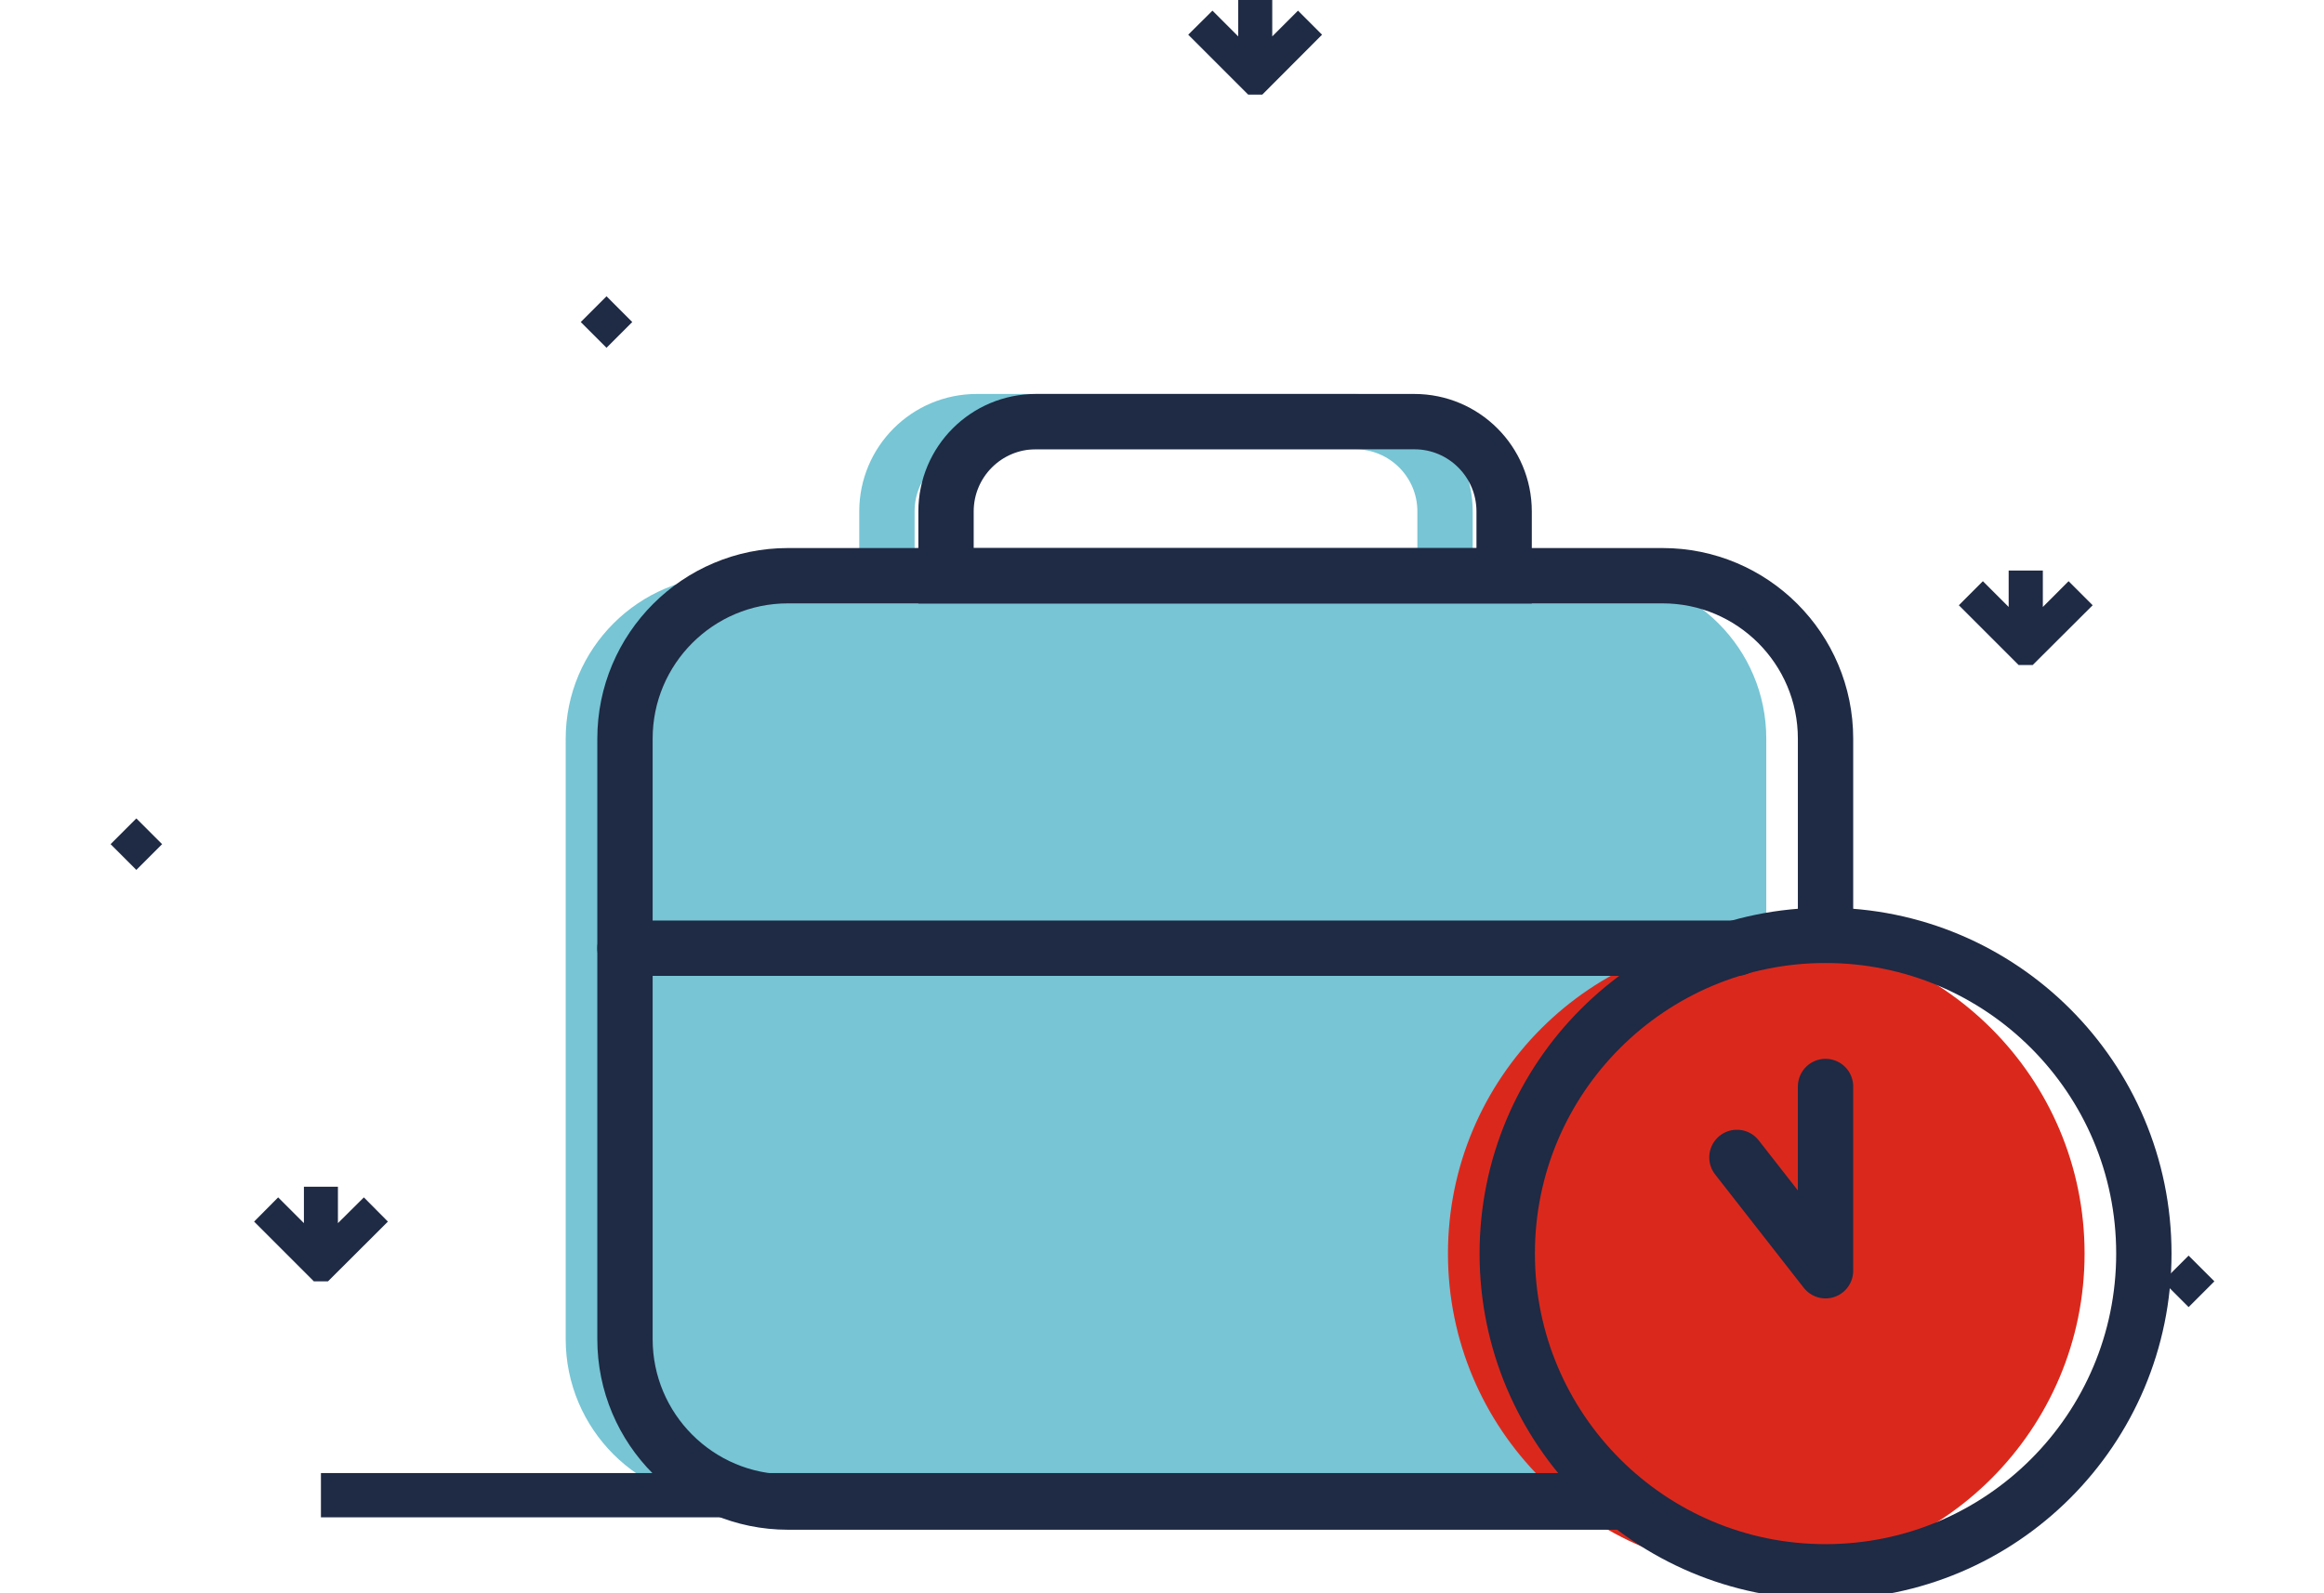 <?xml version="1.0" encoding="UTF-8"?> <svg xmlns="http://www.w3.org/2000/svg" width="105" height="72" viewBox="0 0 105 72" fill="none"><mask id="mask0_4577_13771" style="mask-type:alpha" maskUnits="userSpaceOnUse" x="0" y="0" width="105" height="72"><rect width="105" height="72" fill="#D9D9D9"></rect></mask><g mask="url(#mask0_4577_13771)"> </g><g clip-path="url(#clip0_4577_13771)"><path d="M32.925 67.879C28.858 67.879 25.559 64.581 25.559 60.514V33.381C25.559 29.314 28.858 26.016 32.925 26.016H72.436C76.503 26.016 79.802 29.314 79.802 33.381V67.871H32.925V67.879Z" fill="#77C5D5"></path><path d="M44.139 19.053H61.229C63.472 19.053 65.288 20.869 65.288 23.112V26.022H40.072V23.112C40.072 20.869 41.889 19.053 44.132 19.053H44.139Z" stroke="#77C5D5" stroke-width="2.5" stroke-miterlimit="10" stroke-linecap="round"></path><path d="M79.802 71.03C87.744 71.03 94.183 64.592 94.183 56.649C94.183 48.706 87.744 42.268 79.802 42.268C71.859 42.268 65.42 48.706 65.42 56.649C65.42 64.592 71.859 71.03 79.802 71.03Z" fill="#DA291C"></path><path d="M14.5 67.568H73.469" stroke="#1F2A44" stroke-width="2" stroke-miterlimit="10"></path><path d="M94.548 27.351L93.461 26.264L92.297 27.429V25.783H90.753V27.429L89.588 26.264L88.502 27.351L91.203 30.052H91.839L94.548 27.351Z" fill="#1F2A44"></path><path d="M17.526 55.204L16.44 54.11L15.268 55.274V53.629H13.731V55.274L12.567 54.11L11.481 55.204L14.181 57.905H14.818L17.526 55.204Z" fill="#1F2A44"></path><path d="M27.403 13.389L26.239 14.553L27.403 15.716L28.566 14.553L27.403 13.389Z" fill="#1F2A44"></path><path d="M98.883 56.741L97.72 57.904L98.883 59.068L100.047 57.904L98.883 56.741Z" fill="#1F2A44"></path><path d="M6.16 36.985L4.997 38.148L6.16 39.312L7.324 38.148L6.16 36.985Z" fill="#1F2A44"></path><path d="M59.731 1.568L58.645 0.481L57.481 1.645V0H55.944V1.645L54.78 0.481L53.685 1.568L56.394 4.276H57.031L59.731 1.568Z" fill="#1F2A44"></path><path d="M72.972 67.879H35.602C31.535 67.879 28.237 64.581 28.237 60.514V33.381C28.237 29.314 31.535 26.016 35.602 26.016H75.114C79.181 26.016 82.479 29.314 82.479 33.381V42.267" stroke="#1F2A44" stroke-width="2.5" stroke-miterlimit="10" stroke-linecap="round"></path><path d="M46.809 19.053H63.899C66.142 19.053 67.958 20.869 67.958 23.112V26.022H42.742V23.112C42.742 20.869 44.559 19.053 46.801 19.053H46.809Z" stroke="#1F2A44" stroke-width="2.5" stroke-miterlimit="10" stroke-linecap="round"></path><path d="M28.237 42.85H78.475" stroke="#1F2A44" stroke-width="2.5" stroke-miterlimit="10" stroke-linecap="round"></path><path d="M82.479 71.03C90.422 71.03 96.861 64.592 96.861 56.649C96.861 48.706 90.422 42.268 82.479 42.268C74.537 42.268 68.098 48.706 68.098 56.649C68.098 64.592 74.537 71.03 82.479 71.03Z" stroke="#1F2A44" stroke-width="2.5" stroke-miterlimit="10" stroke-linecap="round"></path><path d="M82.479 49.098V57.425L78.475 52.303" stroke="#1F2A44" stroke-width="2.5" stroke-linecap="round" stroke-linejoin="round"></path></g><defs><clipPath id="clip0_4577_13771"><rect width="95.051" height="72" fill="white" transform="translate(5)"></rect></clipPath></defs></svg> 